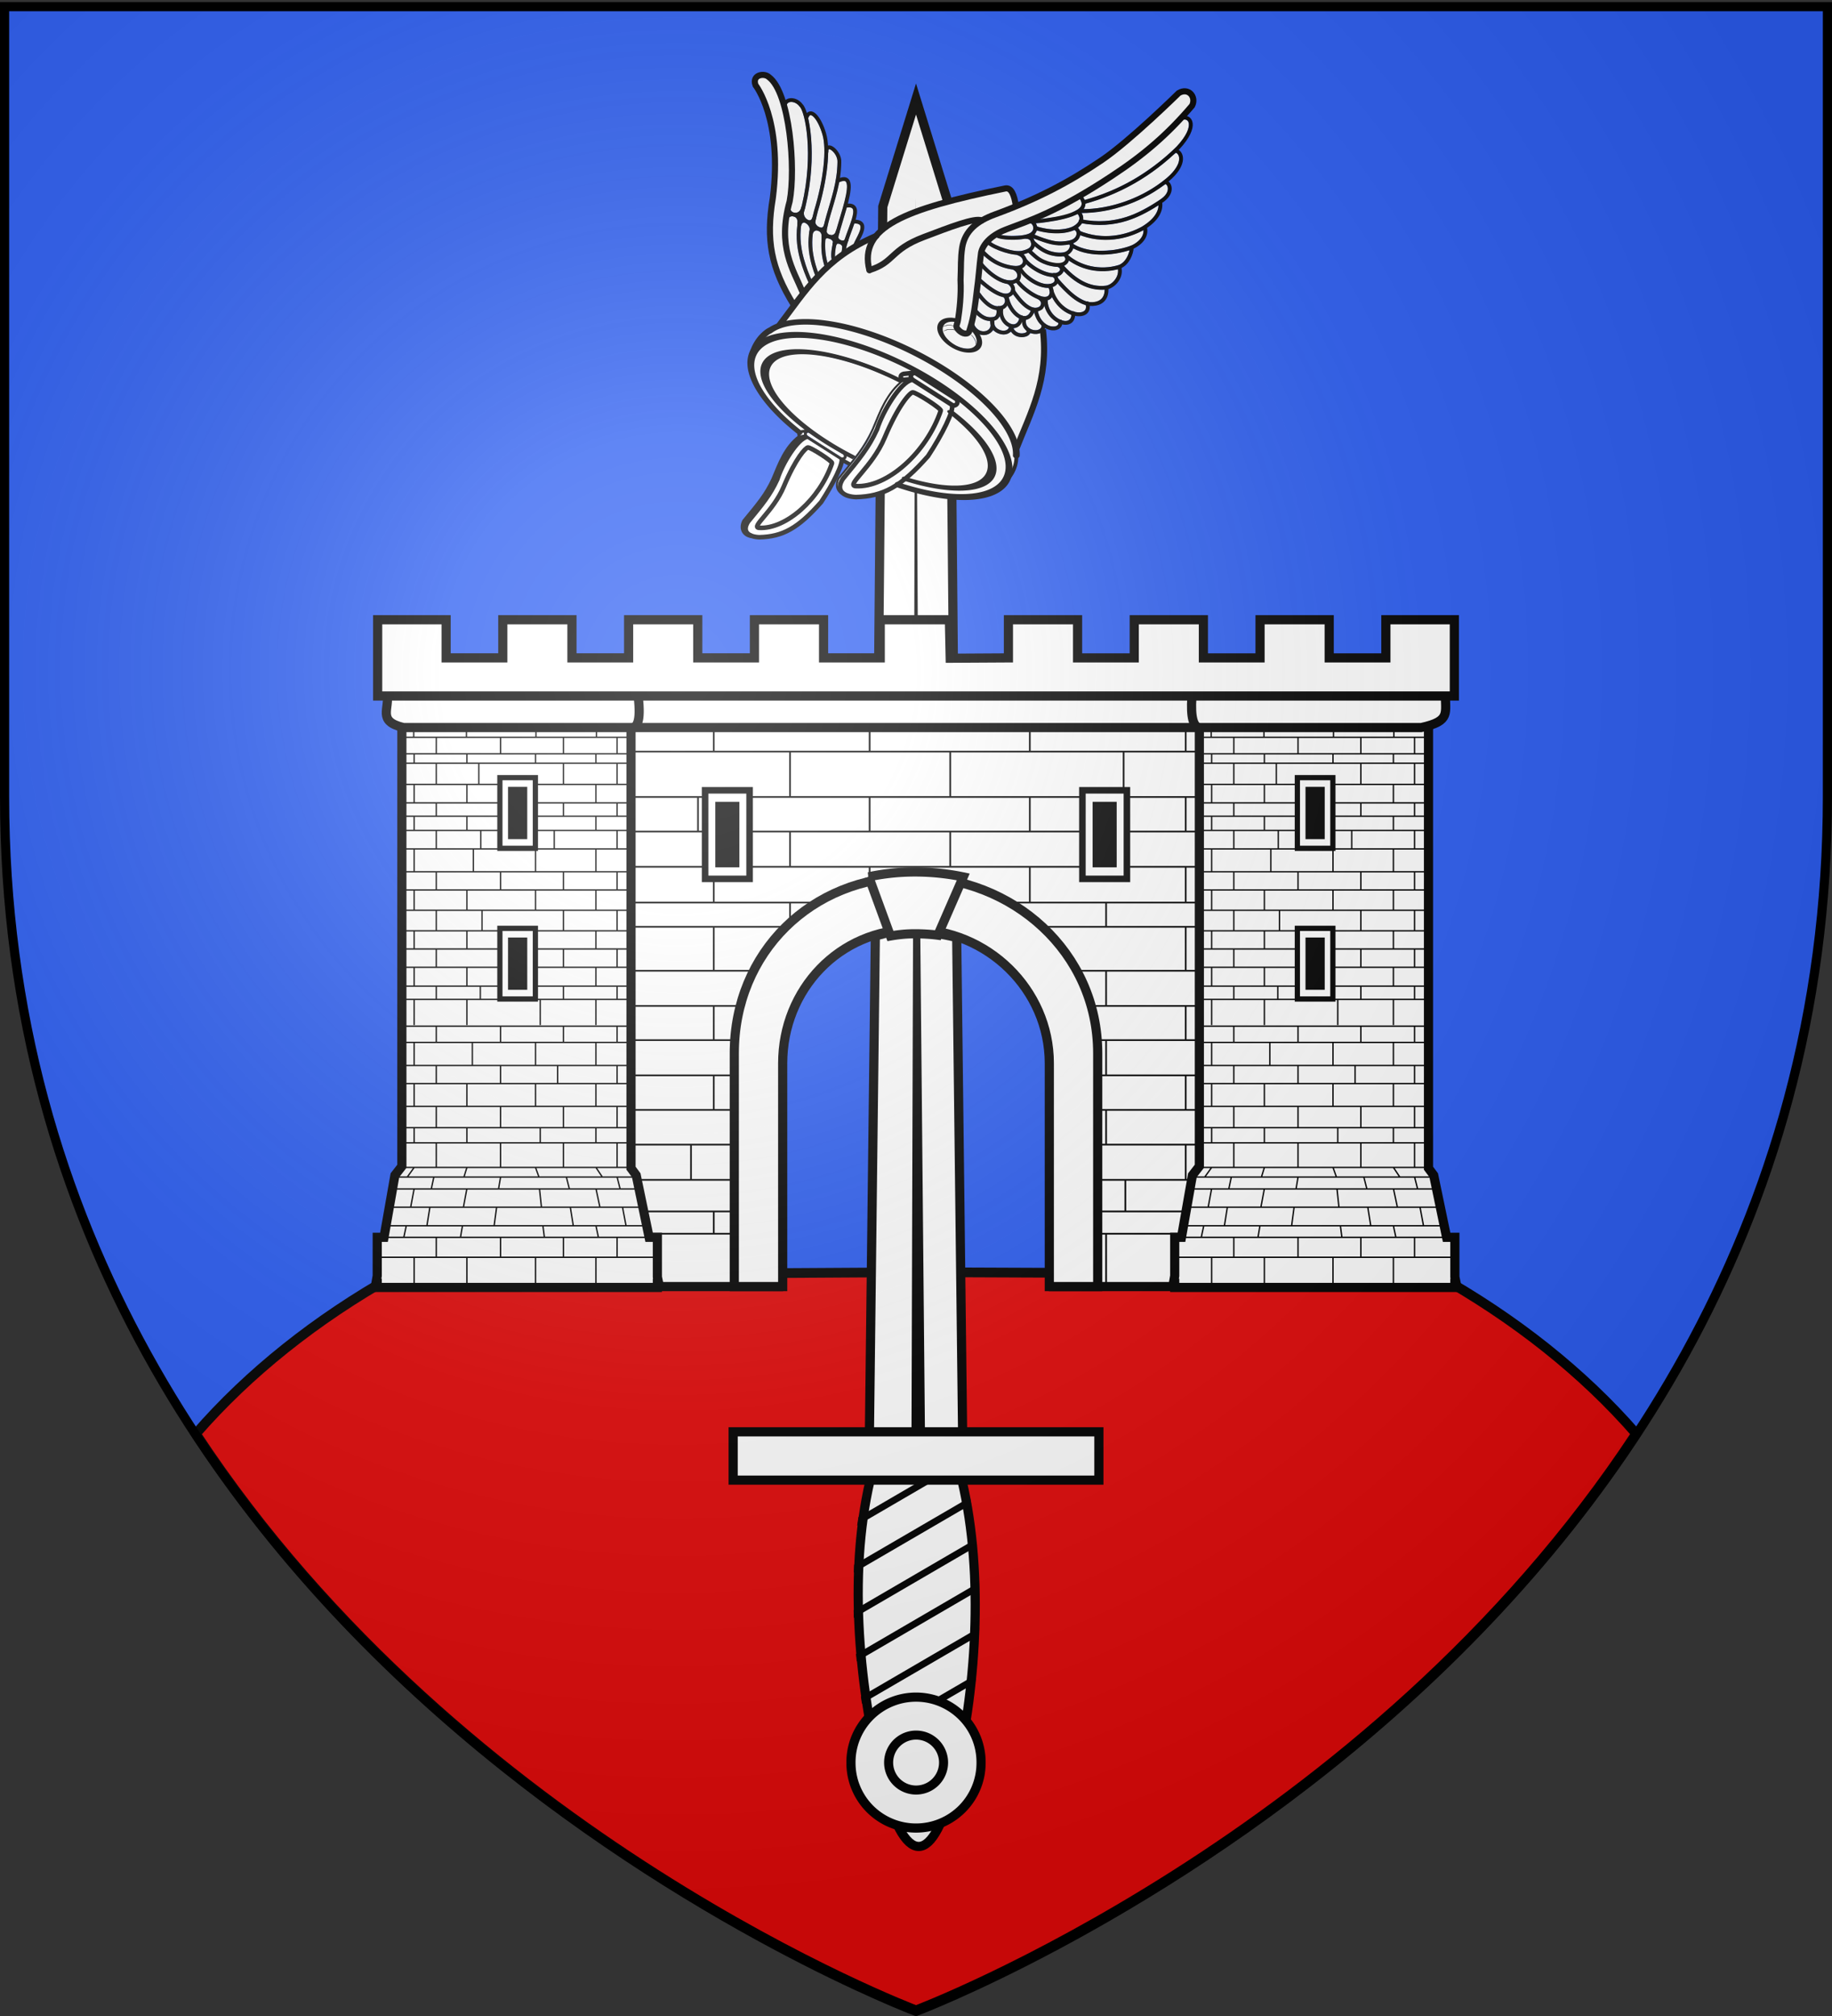 <svg xmlns="http://www.w3.org/2000/svg" xmlns:xlink="http://www.w3.org/1999/xlink" width="600" height="660" version="1.0"><rect width="100%" height="100%" fill="#333333" stroke="none"/><desc>Flag of Canton of Valais (Wallis)</desc><defs><g id="c"><path id="b" d="M0 0v1h.5z" transform="rotate(18 3.157 -.5)"/><use xlink:href="#b" width="810" height="540" transform="scale(-1 1)"/></g><g id="d"><use xlink:href="#c" width="810" height="540" transform="rotate(72)"/><use xlink:href="#c" width="810" height="540" transform="rotate(144)"/></g><radialGradient xlink:href="#a" id="f" cx="221.445" cy="226.331" r="300" fx="221.445" fy="226.331" gradientTransform="matrix(1.353 0 0 1.349 -77.63 -85.747)" gradientUnits="userSpaceOnUse"/><linearGradient id="a"><stop offset="0" style="stop-color:white;stop-opacity:.314"/><stop offset=".19" style="stop-color:white;stop-opacity:.251"/><stop offset=".6" style="stop-color:#6b6b6b;stop-opacity:.125"/><stop offset="1" style="stop-color:black;stop-opacity:.125"/></linearGradient></defs><g style="display:inline"><path d="M300 658.5s298.5-112.32 298.5-397.772V2.176H1.5v258.552C1.5 546.18 300 658.5 300 658.5" style="fill:#2b5df2;fill-opacity:1;fill-rule:evenodd;stroke:none"/></g><path d="m300.875 416.5-171.781 1.031c-25.636 14.394-47.656 31.97-64.969 51.875C151.661 602.346 300 658.156 300 658.156s148.34-55.825 235.875-188.781c-17.46-20.067-39.717-37.73-65.625-52.187z" style="color:#000;fill:#e20909;fill-opacity:1;fill-rule:nonzero;stroke:#000;stroke-width:3.192;stroke-linecap:square;stroke-linejoin:miter;stroke-miterlimit:4;stroke-opacity:1;stroke-dashoffset:0;marker:none;visibility:visible;display:inline;overflow:visible"/><path d="M196.8 229.642V421.2h58.197v-74.55c0-24.952 19.111-45.198 44.062-45.198s45.912 20.246 45.912 45.197v74.551H403.2v-191.56z" style="fill:#fff;fill-opacity:1;stroke:#000;stroke-width:3;stroke-miterlimit:4;stroke-opacity:1;stroke-dasharray:none;display:inline"/><path d="M351.192 386.263h49.565m-49.565-11.537h49.565m-49.565 29.178h49.565m-49.565-7.301h49.565m-49.565 23.855h49.565m-49.565-57.097h49.565m-49.565-11.305h49.565m-49.565-11.537h49.565m-205.6-102.324h205.6m-205.6 7.865h205.6m-205.6 14.864h205.6m-205.6 11.306h205.6m-205.6 11.545h205.6m-205.6 11.703h205.6m-205.6 7.946h205.6m-205.6 14.386h61.264m88.159 0h56.177m-205.6 11.516h55.84m95.907 0h53.853m-205.6 11.193h53.545m-53.546 11.537h53.546m-53.546 11.305h53.546m-53.546 11.365h53.546m-53.546 11.537h53.546m-53.546 10.34h53.546m-53.546 7.3h53.546m-53.546 16.555h53.546M207.695 272.23v11.545m0 11.446v8.109m0 14.48v11.516m0 11.193v11.537m0 11.305v11.365m0 11.537v10.34m0 7.3v16.555m0-174.398v14.864m51.05 11.306v11.545m0 11.446v8.109m0-57.27v14.864m-30.142 0v11.306m5.16 11.545v11.55m0 8.105v14.38m0 11.516v11.193m0 11.537v11.305m-7.453 11.365v11.537m7.453 10.34v7.3m0-165.708v7.865m51.051 14.864v11.306m0 11.545v11.55m0-57.13v7.865m77.448 26.17v11.545m0 11.446v8.109m0 14.48v11.516m0 11.193v11.537m0 11.305v11.365m6.307 11.537v10.34m-6.307 7.3v16.555m5.733-174.398v14.864m-56.784 11.306v11.545m0 11.446v8.109m0-57.27v14.864m77.12 0v11.306m0 11.545v11.55m0 8.105v14.38m0 11.516v11.193m0 11.537v11.305m0 11.365v11.537m0 10.34v7.3m0-165.708v7.865m-51.051 14.864v11.306m0 11.545v11.55m0-57.13v7.865" style="fill:none;stroke:#000;stroke-width:.565;stroke-linecap:butt;stroke-linejoin:miter;stroke-miterlimit:4;stroke-opacity:1;stroke-dasharray:none;display:inline"/><g id="e" style="display:inline"><path d="M21.853 177.013v194.666l-2.844 3.666-4.488 25.474h-2.777v15.794l-.544 3.096h.544v1.679H126.72v-1.68h.545l-.545-2.612V400.82h-3.388l-5.299-25.474-2.133-2.876V177.013z" style="fill:#fff;fill-opacity:1;stroke:#000;stroke-width:3.761;stroke-miterlimit:4;stroke-opacity:1;stroke-dasharray:none" transform="matrix(.798 0 0 .798 114.177 85.219)"/><path d="M22.19 314.191h93.17m-93.564 6.673h93.957m-93.957 9.458h93.76m-93.76 7.445h93.76m-93.76 9.334h93.563m-93.563 8.746h94.154m-93.76 6.221h93.563m-93.563 10.08h93.563m-96.8 3.954h99.03M17.94 380.971h101.26m-102.668 7.498h104.087M15.31 396.082h107.134m-110.968 4.746h115.23m-114.442 8.181h114.639M12.46 420.863h114.245m-99.8-48.715-2.839 3.954m2.838 4.7-1.419 7.605m-1.824 7.675-1.014 4.746m4.257 8.181v11.854m0-65.016v6.221m0-24.3v9.333m0-26.237v9.458m21.645 41.826-1.216 3.954m1.216 4.7-1.419 7.605m-.405 7.675-.811 4.746m2.635 8.181v11.854m0-65.016v6.221m0-24.3v9.333m2.229-26.237v9.458m-14.79 31.746v10.08m-1.014 3.954-1.014 4.768m-.608 7.603-1.216 7.61m3.851 4.745v8.181m0-61.908v8.746m0-25.525v7.445m0-23.576v6.673m26.372 41.204v10.08m0 3.954-.81 4.768m-.811 7.603-1.014 7.61m2.635 4.745v8.181m0-61.908v8.746m0-25.525v7.445m0-23.576v6.673m39.14 51.284 2.636 3.954m-2.635 4.7 1.621 7.605m-1.621 7.675 1.013 4.746m-1.013 8.181v11.854m0-65.016v6.221m0-24.3v9.333m0-26.237v9.458m-24.797 41.826 1.419 3.954m.203 4.7.81 7.605m.609 7.675.608 4.746m-3.649 8.181v11.854m1.95-65.016v6.221m-1.95-24.3v9.333m0-26.237v9.458m33.486 31.746v10.08m0 3.954 1.216 4.768m1.013 7.603 1.436 7.61m-3.665 4.745v8.181m0-61.908v8.746m0-25.525v7.445m0-23.576v6.673m-22.04 41.204v10.08m1.217 3.954 1.216 4.768m.406 7.603 1.216 7.61m-4.054 4.745v8.181m0-61.908v8.746m-2.368-25.525v7.445m2.368-23.576v6.673M21.796 297.78h93.76M21.282 190.43h95.068m-95.068 5.25h94.662m-94.236 6.788h93.922m-93.834 3.865h93.563m-93.563 8.672h93.76m-93.76 7.597h93.563m-93.563 5.47h93.76m-93.76 5.81h93.957m-93.76 7.597h93.957m-94.154 9.388h94.154m-94.548 7.451h94.548m-94.154 8.332h93.76M21.6 275.063h94.351m-94.351 7.47h94.351M21.6 290.036h94.154m-89.046-99.775v5.357m.197 6.85v3.865m0 8.672v7.597m0 5.47v5.81m0 7.597v9.388m0 7.451v8.332m0 8.413v7.47m0 7.503v7.744m0 5.254v10.696m21.448-123.47v5.358m.197 6.85v3.865m0 8.672v7.597m0 5.47v5.81m2.646 7.597v9.388m-2.646 7.451v8.332m0 8.413v7.47m0 7.503v7.744m0 5.254v10.696M35.998 195.684l-.01 6.784m0 3.865v8.672m0 7.597v5.47m0 5.81v7.597m0 9.388v7.451m0 8.332v8.413m0 7.47v7.503m0 7.744v5.254m26.372-107.35v6.784m-8.92 3.865v8.672m8.92 7.597v5.47m-8.108 5.81v7.597m8.108 9.388v7.451m-7.612 8.332v8.413m7.612 7.47v7.503m-8.311 7.744v5.254m47.648-112.773v5.357m-.197 6.85v3.865m0 8.672v7.597m0 5.47v5.81m0 7.597v9.388m0 7.451v8.332m0 8.413v7.47m0 7.503v7.744m0 5.254v10.696M76.9 190.26v5.358m-.197 6.85v3.865m0 8.672v7.597m0 5.47v5.81m0 7.597v9.388m0 7.451v8.332m0 8.413v7.47m0 7.503v7.744m1.95 5.254v10.696m31.536-118.046v6.784m0 3.865v8.672m0 7.597v5.47m0 5.81v7.597m0 9.388v7.451m0 8.332v8.413m0 7.47v7.503m0 7.744v5.254M88.15 195.684v6.784m0 3.865v8.672m0 7.597v5.47m-3.76 5.81v7.597m3.76 9.388v7.451m0 8.332v8.413m0 7.47v7.503m0 7.744v5.254m-66.157.173h93.564" style="fill:#fcef3c;fill-opacity:1;fill-rule:evenodd;stroke:#000;stroke-width:.565;stroke-linecap:butt;stroke-linejoin:miter;stroke-miterlimit:4;stroke-opacity:1;stroke-dasharray:none" transform="matrix(.798 0 0 .798 114.177 85.219)"/><path d="M62.587 212.754v27.974h13.557v-27.974z" style="fill:#000;fill-opacity:1;stroke:#000;stroke-width:3.165;stroke-miterlimit:4;stroke-opacity:1;stroke-dasharray:none" transform="matrix(.798 0 0 .798 114.177 85.219)"/><path d="M62.587 212.754v27.974h13.557v-27.974zm3.4 3.824h6.756v20.327h-6.755z" style="fill:#fff;fill-opacity:1;stroke:#000;stroke-width:1.13;stroke-miterlimit:4;stroke-opacity:1;stroke-dasharray:none" transform="matrix(.798 0 0 .798 114.177 85.219)"/><path d="M62.587 274.57v27.975h13.557V274.57z" style="fill:#000;fill-opacity:1;stroke:#000;stroke-width:3.165;stroke-miterlimit:4;stroke-opacity:1;stroke-dasharray:none" transform="matrix(.798 0 0 .798 114.177 85.219)"/><path d="M62.587 274.57v27.975h13.557V274.57zm3.4 3.824h6.756v20.327h-6.755z" style="fill:#fff;fill-opacity:1;stroke:#000;stroke-width:1.13;stroke-miterlimit:4;stroke-opacity:1;stroke-dasharray:none" transform="matrix(.798 0 0 .798 114.177 85.219)"/></g><path d="M231.435 259.24v27.975h13.557V259.24z" style="fill:#000;fill-opacity:1;stroke:#000;stroke-width:3.165;stroke-miterlimit:4;stroke-opacity:1;stroke-dasharray:none;display:inline"/><path d="M231.435 259.24v27.975h13.557V259.24zm3.4 3.824h6.756v20.327h-6.755z" style="fill:#fff;fill-opacity:1;stroke:#000;stroke-width:1.13;stroke-miterlimit:4;stroke-opacity:1;stroke-dasharray:none;display:inline"/><path d="M355.008 259.24v27.975h13.557V259.24z" style="fill:#000;fill-opacity:1;stroke:#000;stroke-width:3.165;stroke-miterlimit:4;stroke-opacity:1;stroke-dasharray:none;display:inline"/><path d="M355.008 259.24v27.975h13.557V259.24zm3.4 3.825h6.756v20.326h-6.755z" style="fill:#fff;fill-opacity:1;stroke:#000;stroke-width:1.13;stroke-miterlimit:4;stroke-opacity:1;stroke-dasharray:none;display:inline"/><path d="M359.513 421.201h-15.85v-73.087c0-24.211-20.332-43.856-44.543-43.856-24.212 0-42.783 19.645-42.783 43.856v73.087h-15.85v-76.394c0-33.003 25.287-57.793 58.289-57.793s60.737 24.79 60.737 57.793z" style="fill:#fff;fill-opacity:1;stroke:#000;stroke-width:3;stroke-miterlimit:4;stroke-opacity:1;stroke-dasharray:none;display:inline"/><use xlink:href="#e" width="600" height="660" style="display:inline" transform="translate(261.184)"/><path d="M126.688 226.825h346.747c-.281 6.513 2.024 9.175-7.988 11.37H132.18c-8.93-2.118-4.303-6.186-5.491-11.37z" style="fill:#fff;fill-opacity:1;stroke:#000;stroke-width:3;stroke-miterlimit:4;stroke-opacity:1;stroke-dasharray:none;display:inline"/><path d="M206.686 238.417c1.836-.327 3.34-1.655 2.324-10.536M392.765 238.262c-1.868-.43-2.875-3.225-2.41-10.071" style="fill:none;stroke:#000;stroke-width:3;stroke-linecap:butt;stroke-linejoin:miter;stroke-opacity:1;display:inline"/><g style="display:inline"><path d="M254.813 227.22c10.214-41.608 23.143-41.608 32.857 0 9.714 41.606 12.714 92.82 2 134.428-10.714 41.607-28.143 41.607-38.857 0s-6.214-92.822 4-134.429z" style="fill:#fff;fill-opacity:1;fill-rule:nonzero;stroke:#000;stroke-width:4.054;stroke-miterlimit:4;stroke-opacity:1;stroke-dasharray:none" transform="matrix(.74 0 0 -.74 100.027 749.544)"/><path d="m247.166 598.805-2.71-227.225h41.417l-2.702 226.598c-25.08 5.44-25.826 3.116-36.005.627zM281.68 721.93l-1.807 199.567-14.708 47.594-14.708-47.594-1.802-199.162" style="fill:#fff;fill-opacity:1;fill-rule:nonzero;stroke:#000;stroke-width:4.054;stroke-miterlimit:4;stroke-opacity:1" transform="matrix(.74 0 0 -.74 103.783 749.544)"/><path d="m264.402 739.305.506 186.11 1.032-186.106m1.123-140.062 2.093-224.184h-6l.695 224.168" style="fill:#000;fill-opacity:1;fill-rule:evenodd;stroke:none" transform="matrix(.74 0 0 -.74 103.783 749.544)"/><path d="M259.285 206.733c-.39.943-.77 1.874-1.125 2.812l31.343 18.25c-.312-1.337-.64-2.667-.968-4zm-5.5 16.812q-.398 1.499-.782 3l41 23.907a339 339 0 0 0-.656-3.875zm-4.157 17.563c-.217 1.03-.448 2.06-.656 3.094l47.875 27.875c-.12-1.232-.241-2.458-.375-3.688zm-3.312 18.094a332 332 0 0 0-.469 3.156l52.344 30.5a308 308 0 0 0-.125-3.531zm-2.313 18.656c-.104 1.085-.22 2.164-.312 3.25l54.437 31.719c.043-1.138.065-2.269.094-3.407zm-1.28 19.25a305 305 0 0 0-.095 3.406l54.125 31.531c.116-1.09.21-2.19.313-3.281zm0 20c.04 1.177.07 2.354.124 3.531l51.25 29.844c.08-.362.17-.734.25-1.094.118-.68.232-1.35.344-2.031zm1.468 20.844c.187 1.253.37 2.517.562 3.78l45.188 26.344c.283-.997.552-1.994.812-3z" style="fill:#000;fill-opacity:1;fill-rule:nonzero;stroke:none" transform="matrix(.74 0 0 -.74 100.027 749.544)"/><path d="M189.307 358.073h161.869v21.378H189.307z" style="fill:#fff;fill-opacity:1;fill-rule:nonzero;stroke:#000;stroke-width:4.054;stroke-miterlimit:4;stroke-opacity:1;stroke-dasharray:none" transform="matrix(.74 0 0 -.74 100.027 749.544)"/><path d="M317.693 37.924a28.79 28.79 0 1 1-57.579 0 28.79 28.79 0 1 1 57.579 0z" style="fill:#fff;fill-opacity:1;fill-rule:nonzero;stroke:#000;stroke-width:4.054;stroke-miterlimit:4;stroke-opacity:1;stroke-dasharray:none" transform="matrix(.74 0 0 -.74 86.217 605.1)"/><path d="M161.624 35.904a14.142 14.142 0 1 1-28.284 0 14.142 14.142 0 1 1 28.284 0z" style="fill:#fff;fill-opacity:1;fill-rule:nonzero;stroke:#000;stroke-width:4.656;stroke-miterlimit:4;stroke-opacity:1;stroke-dasharray:none" transform="matrix(.636 0 0 -.636 206.232 599.865)"/></g><path d="M307.153 306.162c-2.273-.304-5.113-.462-7.46-.462-2.942 0-5.29.248-8.073.723l-7.096-19.384a72.8 72.8 0 0 1 15.17-1.574 77.2 77.2 0 0 1 15.782 1.621zM311.2 215.49l19.069-.11v-12.482h22.648v12.482h18.557v-12.482h22.648v12.482h18.558v-12.482h22.648v12.482h18.558v-12.482h22.427v24.959H123.691v-24.959h22.423v12.482h18.558v-12.482h22.648v12.482h18.558v-12.482h22.648v12.482h18.557v-12.482h22.648v12.482h18.558v-12.482h22.648z" style="fill:#fff;fill-opacity:1;stroke:#000;stroke-width:3;stroke-miterlimit:4;stroke-opacity:1;stroke-dasharray:none;display:inline"/><g style="display:inline" transform="matrix(.626 0 0 .626 532.944 -331.657)"><path d="M-453.187 570.063c-1.253.145-2.36 1.208-2.25 2.53.07 1.581 1.36 2.69 1.968 4.063 1.116 1.97 2.035 4.069 2.938 6.125.507.01 1.023.017 1.531.031-.49-.004-.98.004-1.469 0l-.062.063c4.875 12.425 6.073 26.003 5.469 39.25-.212 5.328-.856 10.607-1.657 15.875-.488 3.697-.864 7.421-.781 11.156-.04 3.816.026 7.647.75 11.406 1.633 9.668 5.76 18.768 10.938 27.032.344-.029.503-.623.78-.844.902-1.225 1.888-2.39 2.75-3.625-2.906-6.749-6.373-13.325-8.03-20.531-2.1-8.723-1.436-17.944.843-26.563 1.2-5.066 1.343-10.315 1.438-15.5.07-10.404-.787-20.858-3-31.031-.516-2.227-1.051-4.515-1.813-6.656h-.031c-.143-.862-.594-1.737-.875-2.594-1.35-3.45-2.98-7.041-5.969-9.375-.703-.634-1.65-.91-2.593-.813h-.313a2.7 2.7 0 0 0-.562 0m15.718 13.03c-.94.009-1.956.48-2.25 1.438-.401 1.175.096 2.385.344 3.532 1.466 6.262 2.314 12.656 2.844 19.062.192 2.37.316 4.75.406 7.125.11 1.822.049 3.67.063 5.5.002 2.482-.06 4.962-.25 7.438-.233 3.359-.557 6.741-1.438 10-.249.914-.319 1.97.25 2.78.794 1.227 2.615 1.507 3.813.72.846-.523 1.343-1.455 1.562-2.407.973-3.498 1.615-7.105 2.188-10.687.676-4.408 1.067-8.827 1.25-13.282-.018-.012-.043-.022-.063-.03.126-.22.047-.581.094-.844.15-5.48-.092-10.975-.844-16.407-.48-3.143-1.07-6.295-2.188-9.28-.328-.887-.787-1.714-1.437-2.407-1.03-1.295-2.648-2.27-4.344-2.25M-427.28 590c-.626.08-.897.745-1.125 1.25-.264.354-.015.773.031 1.156 1.46 7.027 1.795 14.244 1.625 21.407-.035.167-.028.307.031.406l-.031.03c-.17 3.19-.364 6.39-.75 9.563-.562 4.673-1.33 9.337-2.469 13.907-.254 1.124-.702 2.196-.844 3.343-.104 1.57.833 3.19 2.282 3.813.604.319 1.435.15 1.812-.438.487-.73.597-1.64.844-2.468.794-3.2 1.805-6.321 2.562-9.532 1.437-5.871 2.517-11.848 3.032-17.875.067-.151.029-.202-.031-.25.153-.215.067-.602.125-.875.226-3.654.282-7.346-.313-10.968-.481-2.653-1.41-5.195-2.562-7.625-.784-1.555-1.669-3.139-3-4.282-.345-.258-.767-.57-1.22-.562m195.469 2.344c-1.814.101-2.72 2.062-4 3.093-14.118 14.74-31.15 26.232-48.563 36.72-.97.404.146 1.453.406 2.03.588.537 1.54-.338 2.219-.343 9.652-2.953 18.927-7.083 27.406-12.563 7.331-4.752 14.345-10.135 20.219-16.625 2.223-2.798 4.59-5.95 4.75-9.656.085-1.436-.85-2.885-2.437-2.656m-185.844 15.468c-.332.062-.293.496-.344.75-.077.965-.161 1.938-.156 2.907-.015.928-.175 1.86-.125 2.781h-.031c-.211 1.765-.335 3.551-.594 5.313-.939 6.885-2.508 13.683-4.469 20.343-.512 1.94-1.047 3.884-1.469 5.844-.08.826.458 1.559 1 2.125.55.534 1.293.936 2.063 1 .675.028 1.226-.503 1.406-1.125.428-1.362.72-2.753 1.125-4.125 1.878-6.853 4.249-13.61 5.344-20.656.462-2.864.695-5.755.75-8.657-.018-.012-.043-.022-.063-.03.1-.158.023-.434.031-.626-.3-2.12-1.503-4.07-3.218-5.343-.37-.25-.783-.54-1.25-.5m181.625 2.032c-1.85.82-3.124 2.603-4.75 3.781-12.312 10.517-26.96 18.24-42.563 22.625-.5.676-.27 1.686-.781 2.406-.376.844 1.141.395 1.531.5 12.598-.582 24.91-4.822 35.469-11.625 4.734-3.255 9.799-6.795 12.219-12.187.622-1.736.85-4.25-.813-5.469a.6.6 0 0 0-.312-.031m-173.875 14.531c-.812.022-1.618.282-2.344.625-.242.306-.23.761-.344 1.125-1.506 7.575-4.249 14.822-5.969 22.344-.159.865-.413 1.738-.312 2.625.261 1.05 1.368 1.708 2.406 1.718.723.011 1.45-.272 1.875-.875.563-.672.712-1.572 1-2.375 1.495-5.095 3.13-10.156 4.406-15.312.542-2.348 1.054-4.734 1.032-7.156-.043-.85-.11-1.857-.781-2.469-.274-.242-.619-.257-.97-.25m168.344 1.75c-3.385 2.153-6.638 4.584-10.25 6.375-10.147 5.357-21.503 8.394-33 8.688-.877-.154-.5.61-.22 1.03.363.783.174 1.733.438 2.5 9.95 1.867 20.446.298 29.469-4.25 4.342-2.235 8.727-4.565 12.5-7.687 1.795-1.453 3.064-4.149 1.656-6.281-.14-.186-.337-.414-.594-.375m-83.188 3.219c-5.829.857-11.57 2.403-17.312 3.625-13.064 3.14-26.291 6.325-38.438 12.218-5.922 2.998-11.966 7.027-14.625 13.375-1.352 3.13-1.147 6.642-.937 9.97.053.544.153 1.622.937 1.062 3.6-1.372 6.893-3.403 9.656-6.094 3.975-3.732 8.414-6.986 13.469-9.094 8.668-3.516 17.431-6.846 26.406-9.5 2.497-.764 5.11-1.022 7.719-1.031 2.286-.609 4.307-1.944 6.563-2.687 3.413-1.436 6.981-2.582 10.343-4.125-.336-2.448-.873-5.214-2.531-7.188-.33-.326-.768-.598-1.25-.531m38.594 3.718c-3.163 1.26-6.72 3.923-9.813 5.375-3.553 1.88-12.138 4.514-15.719 6.313-.601.446 5.218-.256 5.594-.469 15.405-2.034 12.214-1.654 17.688-4.406 1.631-.82 3.681-2.552 2.75-4.562-.294-.507.24-2.28-.5-2.25m40.687 4.25c-6.58 3.993-13.55 7.704-21.187 9.157-6.102 1.25-12.453 1.06-18.563.125-.492.92-2.345 1.658-1.906 2.718.83 2.014 3.321 2.08 5.094 2.75 9.323 2.526 19.513.975 27.937-3.625 3.881-2.307 7.884-5.596 8.781-10.25-.009-.231.256-.85-.156-.875m-162 .844c-.311.026-.65.003-.937.125-1.363 4.905-2.928 9.767-4.25 14.688-.187.582-.261 1.3.187 1.781.637.705 1.692 1.154 2.625.813.47-.123.51-.694.688-1.063 1.251-3.768 2.823-7.45 3.875-11.281.268-1.145.552-2.322.344-3.5-.087-.563-.396-1.135-.97-1.313-.491-.194-1.036-.256-1.562-.25m119.813 3.563c-5.444 2.57-11.498 3.457-17.406 4.375-1.398.291-3.024.151-4.282.625.121 1.094.946 1.88 2.031 2 5.463 1.33 11.43 1.76 16.782-.25 1.874-.875 4.037-2.48 3.937-4.75-.242-.59-.372-1.794-1.062-2m-149.375 1.187c-1.605.059-2.311 1.753-2.313 3.157-1.048 8.53.516 17.237 3.906 25.093 1.421 3.298 2.788 6.645 4.407 9.844.574.372.948-.78 1.375-1 .57-.921 2.182-1.726 1.187-2.906-3.547-8.185-6.509-16.976-5.906-26.032-.137-2.218.665-4.533-.031-6.687-.45-.976-1.574-1.538-2.625-1.469m95.5 3.032c-6.66 1.328-13.022 3.885-19.406 6.156-6.918 2.677-14.173 5.01-19.907 9.906-3.845 3.199-7.352 6.969-12.125 8.75-1.307.385-2.639 1.375-4.031 1.094-.961-1.129-.783-2.844-1.062-4.25-.344-3.88 1.249-8.454 2.937-11.969-.097-.656-2.137.788-2.469.813-8.706 4.218-16.668 9.894-23.406 16.843-7.32 7.272-13.307 15.735-19.437 24-.418.28-2.912 2.79-2.25 2.625 5.25-1.201 13.097-2.596 18.437-2.5 11.05.966 21.833 3.782 32.25 7.532 14.646 5.428 28.702 12.604 41.5 21.53 9.435 6.734 18.257 14.463 25.188 23.782 1.357 1.823 2.371 4.255 3.28 6.688-3.352-5.752-8.692-10.76-13.187-15.313-12.03-11.787-25.548-21.4-40.656-28.719-13.182-8.289-30.404-11.044-44.031-13.875-3.418-.338-8.476-.515-11.906-.5-6.932-.262-14.184 2.567-19.375 7.25-.54.67-3.862 3.275-3.813 4.188 1.101-.092 4.256-2.986 5.344-3.25 7.569-2.996 15.923-1.964 23.906-1.188 17.465 2.15 34.231 7.331 49.875 15.219 15.91 8.2 31.064 18.478 42.906 32 5.33 6.17 8.975 15.155 9.438 23.531.262.726 1.763.72 1.812.375 1.286-3.605 2.85-10.2 2.219-13.906q-.074-.266-.156-.531c.354-.121.737-.646.812-.907 4.43-10.679 9.125-22.806 11.344-34.218 1.479-7.044 1.445-14.281 1.156-21.438-.086-.594.054-2.138-1-1.625-1.568.565-3.297.273-4.875.063-.747.64-1.359 1.504-2.437 1.656-2.367.585-5.07.309-6.844-1.5-.597-1.09-1.409-.877-2.219-.187-2.646 1.457-5.785.21-7.969-1.532-1.242 1.085-2.626 2.41-4.437 2.407-.922.089-1.91-.113-2.781-.188-.21.69.481 1.602.531 2.375.967 3.142-1.845 6.33-4.969 6.406-5.673.536-11.307-2.527-14.719-6.875-1.603-2.12-2.93-5.305-1.375-7.781 1.466-2.249 4.293-2.955 6.844-2.625 1.542.582 1.88-.572 1.875-1.875 1.274-9.22.79-18.539 1.25-27.812.163-5.276.555-10.871 3.719-15.313 1.222-1.934 2.916-3.458 4.563-5 .112-.229-.161-.357-.344-.312m-89.25.25c-1.789.492-1.495 2.753-1.656 4.187-.327 5.162.318 10.366 1.812 15.313 1.074 3.538 2.105 7.17 3.906 10.406.667.186 1.096-.983 1.594-1.313.97-.83-.366-2.11-.437-3.125-2.535-6.846-3.259-14.309-2.188-21.531.254-1.73-1.266-3.342-2.75-3.937-.099-.026-.181-.013-.281 0m117.656.156c-4.794 1.767-9.625 3.534-14.312 5.562-.371.079-.858.636-.25.75 3.331.722 6.8.468 10.187.344 2.325-.303 5.323-.623 6.531-2.906.64-1.609-.268-3.75-2.156-3.75m-90.875.218a1.2 1.2 0 0 0-.437.063c-.993 2.862-2.094 5.677-3.032 8.563-.175.646-.464 1.25-.625 1.906-.309 1.127-.684 2.253-.875 3.406.031.282.349.111.469 0 1.145-.755 2.317-1.473 3.469-2.219.293-.194.238-.568.406-.843 1.001-2.372 2.392-4.597 3.25-7.032.246-.862.536-1.828.125-2.687-.444-.807-1.45-.984-2.281-1.094-.147-.01-.317-.052-.469-.062m114.813 3.657c-2.436.581-4.828 1.428-7.375 1.437-4.129.275-8.229-.344-12.22-1.281-.547.565-.933 1.462-1.156 2.219 3.039 1.396 6.341 2.273 9.563 3.187 3.095.568 6.383.39 9.406-.468 1.528-.497 3.119-1.97 2.875-3.688-.162-.493-.438-1.415-1.094-1.406m-135 .093c-.815.047-1.553.633-1.844 1.375-.233 1.015-.292 2.085-.344 3.125-.042 2.288-.07 4.576.281 6.844.525 3.658 1.49 7.26 2.781 10.719.025.14.173.301.282.125 1.07-1.026 2.097-2.054 3.156-3.094-.095-.599-.33-1.213-.469-1.812-1.155-4.167-1.449-8.541-1.094-12.844.016-1.133.135-2.386-.593-3.344-.502-.65-1.313-1.144-2.156-1.094m170.78 0c-5.882 2.89-12.316 4.892-18.937 4.813-4.632.102-9.245-.713-13.594-2.219-.802.366-.748 1.596-1.406 2.156-.562 1.013-1.857 1.328-2.469 2.22 1.657 1.372 3.923 1.958 5.97 2.593 5.013 1.534 10.326 1.049 15.468.625 3.442-.611 6.981-1.318 10.125-2.875 2.576-1.507 5.225-3.974 5.125-7.188-.051-.121-.175-.146-.281-.125m-77.218 3.438c-.844.744-2.126 1.318-2.562 2.375 1.591 1.474 3.783 2.197 5.78 3.031 4.196 1.449 9 2.966 13.282 1 1.496-.488 2.663-2.017 2.156-3.625-.218-1.71-2.251-1.99-3.656-1.812-4.582.554-9.35.684-13.812-.594-.393-.1-.786-.38-1.188-.375m-88 .656c-.413-.029-.89.237-.906.688-.169 1.566-.1 3.146-.094 4.718.067 2.42.496 4.816 1.094 7.157.083.287.126.571.25.843.175.094.324-.19.469-.25.584-.517 1.193-1.018 1.718-1.593-.117-.625-.294-1.23-.312-1.875-.145-2.444.388-4.861.812-7.25a1.26 1.26 0 0 0-.25-1.125c-.66-.823-1.719-1.352-2.781-1.313m108.281.188c-.535.476.414 1.229.688 1.656 3.802 3.748 9.174 6.388 14.625 5.5 1.822-.138 3.885-1.968 3.312-3.906-.68-.541-1.692.217-2.5.062-3.358.209-6.756-.006-9.906-1.25-2.096-.62-4.157-1.39-6.219-2.062m-102.593 2.593c-.536-.023-.927.44-1 .938a28 28 0 0 0-.625 4.688c.013.579-.055 1.189.093 1.75.14.264.383-.064.531-.157.966-.745 1.977-1.44 2.938-2.187.243-.206-.022-.523.062-.782.098-.874.367-1.767.313-2.656-.248-.973-1.335-1.631-2.313-1.593m102.312.282c-.456.337.087 2.517-.437 2.875-1.066.895.916 1.583 1.406 2.312 3.77 3.395 9.335 6.73 14.406 5.657 1.069-.4 1.777-3.097.875-4.125-.66-.812-2.152-.072-3.156-.313-4.403-.166-8.474-2.191-11.906-4.812-.177-.097-.979-1.624-1.188-1.594m-24.031.062-.156.031a10.5 10.5 0 0 0-1.813 3.188c3.504 3.699 7.984 6.59 13.031 7.656 2.187.464 4.948 1.07 6.813-.531 1.377-1.453.157-3.752-1.5-4.344-1.83-.895-3.972-.696-5.875-1.375-3.724-.963-7.37-2.377-10.5-4.625m44.812 2.25a8.77 8.77 0 0 1-2.75 3.313c1.076 1.205 2.717 2.118 4.156 3 6.825 3.773 15.277 4.7 22.688 2.156 2.95-1.28 4.597-4.416 5.375-7.406-.843-.236-1.954.465-2.906.562-7.787 1.928-16.29 2.226-23.906-.562-.88-.309-1.74-.856-2.657-1.063M-313.53 662c-.234-.024-.49.044-.781.25-.42.186-1.809.256-1.22 1 .964 1.31 1.691 2.815 3.032 3.844 3.116 2.767 7.01 4.8 11.125 5.562 1.642.19 3.98-.057 4.625-1.843 0-1.435-1.908-1.514-2.969-1.625-4.469-.579-8.74-2.635-11.969-5.782-.64-.428-1.143-1.335-1.843-1.406m-23.5 1.406c-.572.676-.397 1.898-.531 2.782.15 1.784 2.005 2.802 3.062 4.062 2.788 2.655 6.031 5.105 9.844 5.969 1.803.223 4.375.361 5.375-1.5.644-1.922-.975-3.775-2.844-4.063-5.086-.844-9.922-3.121-13.781-6.562-.365-.234-.689-.61-1.125-.688m44.906 2.844c-.424.236-.282.94-.781 1.188-.416.798-2.533 1.311-1.125 2.156 4.649 4.808 10.47 9.284 17.406 9.687 2.632.244 5.536.041 7.469-1.968 1.814-1.669 3.017-4.115 2.812-6.625-1.405.009-2.956.64-4.469.625-4.37.364-8.832.254-13-1.22-2.875-.859-5.539-2.275-8.062-3.812-.079-.017-.17-.05-.25-.03m-22.5 1.406c-.024.044-.022.221.031.594-.555.698-2.91 1.541-3.406 2.313.786 1.5 3.834 2.466 5.062 3.625 3.166 2.444 7.081 4.803 11.25 4 1.287-.117 2.667-1.429 1.938-2.75-.992-1.293-2.935-.807-4.281-1.438-3.84-1.051-7.045-3.414-10.219-5.687-.062-.027-.261-.579-.344-.657-.012-.011-.023-.014-.031 0m-23.125 2.282c-.049-.002-.11.043-.156.093-.319 1.741-.477 3.56-.563 5.313 3.579 3.113 7.298 6.36 11.875 7.843 1.6.482 4.16-.008 4.25-2.03-.038-1.736-1.584-3.033-3.25-3.188-4.643-1.28-8.348-4.53-11.75-7.75-.113-.06-.26-.274-.406-.282m42.969 1.78c-.78.975-1.66 1.906-2.813 2.5-.993.415.236 1.37.5 1.876 3.82 4.478 8.105 8.99 13.688 11.187 3.168 1.172 7.613.685 9.281-2.625.449-1.024.85-2.291.688-3.343-5.914.267-11.79-1.72-16.407-5.407-1.78-1.203-3.206-2.825-4.844-4.187h-.062zm-23 .438c-.663.642-.257 2.276-.75 3.063-.828.858 1.128 2.084 1.687 2.718 3 3.036 6.585 5.75 10.719 6.97 1.373.304 3.526.274 3.844-1.47a4.65 4.65 0 0 0-.375-3.062c-5.25-.107-10.042-3.075-13.594-6.719.142-.684-1.232-1.548-1.531-1.5m19.531 5.157c-.663.696-3.328 1.11-3.875 1.906 1.067 5.67 6.947 11.864 12.563 13.562 1.934.452 4.685.872 6.03-1 .422-.793.808-2.479-.468-2.656-5.352-1.968-9.238-6.214-13.219-10.094-.312-.22-.603-1.757-1.031-1.718m-21.781.5c-.577.151-1.532.413-.906 1.156.686 1.299.393 2.914 1.5 4.031 2.272 2.9 4.628 6.047 8.125 7.5 1.544.535 4.118.306 4.53-1.594.369-1.692-1.361-2.588-2.624-3.187-3.902-1.784-7.093-4.65-10.031-7.719-.16-.132-.38-.225-.594-.187m-18.531.156c-.047-.006-.085-.003-.125.03-.405 1.262-.507 2.658-.657 3.97 2.272 3.071 4.774 6.477 8.531 7.75 1.847.528 4.647.276 5.157-1.97.258-1.165-.222-2.748-1.625-2.812-4.253-1.276-7.677-4.237-11.125-6.906a.6.6 0 0 0-.156-.062m17.187 5.875c-.044-.003-.084.02-.125.03-.62.582-1.511.862-2.094 1.438.995 3.986 3.287 8.287 7.406 9.688 1.757.624 3.554-.936 4.032-2.5-.966-.986-2.455-1.403-3.438-2.438-2.188-1.76-3.847-4.056-5.656-6.156-.037-.022-.08-.059-.125-.062m-18.25 1.5c-.446 1.973-.694 4.088-.906 6.093 2.087 2.166 4.648 4.712 7.937 4.22 1.143.077 2.362-.509 2.531-1.75.175-.924.424-2.282-.937-2.25-3.587-.938-5.93-3.886-8.5-6.313zm38.656.03c-.278.032-.508.47-.75.595-.381.66-1.702.445-1.531 1.406.292 4.836 3.984 9.326 8.781 10.25 1.66.286 3.316-.79 3.594-2.469.15-1.217-1.592-1.215-2.281-1.812-3.295-1.791-5.772-4.744-7.688-7.938-.042-.013-.085-.036-.125-.031m-4.156 2.532c-.695.911-1.41 4.06-2.562 4.406-1.285.258-.177 1.671-.032 2.47 1.133 2.636 3.385 5.209 6.344 5.687 1.315.09 3.12.293 3.719-1.22.329-.765-.98-1.045-1.406-1.437-2.802-1.7-4.574-4.59-5.782-7.562-.045-.052-.222-2.378-.281-2.344m-18.812.531c-.008-.002-.038.29-.094.657.01-.007.022-.025.031-.032.063-.452.068-.623.063-.625m-.094.657c-.821.577-3.523 1.326-3.938 2.218-.288 3.075 2.95 7.37 6.157 8 1.392.31 2.698-.487 3.28-1.75.473-.549.505-1.388-.28-1.656-2.386-1.338-3.768-3.798-5.344-5.937-.02-.007.064-.48.125-.875m13.625 3.343c-1.025 1.245-1.982 4.092-3.688 4.438-.92.412-.437 1.752-.312 2.5.981 2.922 5.466 4.303 7.656 1.937.834-.911-.135-1.863-.75-2.5-1.305-1.465-1.823-3.4-2.75-5.062-.041-.034-.11-1.34-.156-1.313m-30.781.094c-.648 1.441-.476 4.858-.813 6.406.951 2.261 3.06 4.584 5.75 4.094 1.94.006 3.4-1.91 3.125-3.781-.043-.666.208-1.737-.844-1.625-2.438-.323-4.601-1.618-6.406-3.219-.154-.091-.623-1.925-.812-1.875m12.843 2.813c-.308.039-.496.637-.75.78-.538.705-1.433 1.06-2.156 1.438-.098 1.947.771 3.96 2.688 4.688 1.234.566 2.88.716 4.093.031.442-.371 1.41-1.162.532-1.625-2.057-1.14-3.422-3.148-4.282-5.281-.05-.02-.08-.037-.125-.031m11.875 2.125c-1.201.663-2.32 3.63-3.812 3.78-.574.035-.977.609-.438 1 1.155 1.46 3.007 2.199 4.844 1.782.55-.106 1.933-.282 1.656-1.094-.999-1.097-1.958-2.307-2.25-3.78-.075-.095.111-1.71 0-1.688m-37.843.156c-1.697.039-3.692.895-4.282 2.594a.33.33 0 0 0 .219.28c-.053.008-.103.026-.156.032-.501 1.986.605 4.06 1.812 5.594 3.041 3.603 7.652 6.248 12.469 6.094 2.05-.015 4.548-1.14 4.625-3.47.003-2.454-1.414-4.776-3.187-6.374-.625-.085-.3.917-.688 1.219-1.04 2.195-4.154 1.782-5.75.468-1.34-.857-2.238-2.21-2.875-3.625-.039-.03-.084-.036-.125-.062.049.019.108.011.156.031.556-.525.48-1.596.657-2.344-.045-.759-1.264-.268-1.75-.437-.384.003-.742-.013-1.125 0m-.188 2.281c.307.014.605.044.906.094-.51-.029-1.024.015-1.468-.031-.88.063-1.766.275-2.625.437.269-.107.55-.237.718-.25a8.4 8.4 0 0 1 2.469-.25m.625 2.094c.522.015 1.601.08 1.813.469-1.64-.623-4.044-.286-5.282.437.815-.85 2.36-.795 3.469-.906m10.938 3.25c1.07 1.098 2.1 2.587 2.156 4.188-.225.674.056-.633-.188-.782-.438-1.24-1.079-2.438-1.969-3.406m-92.032.781c-6.418.132-13.38.996-18.5 5.219-3.617 2.91-4.685 7.949-3.719 12.344 1.74 7.984 6.999 14.633 12.407 20.531 3.654 3.776 7.488 8.36 11.719 11.469.735.305 4.268-.144 4.906-.594-.095-.94-3.86-1.952-4.438-2.625-6.704-5.499-13.144-11.707-17.281-19.437-1.873-3.424-2.787-7.599-1.75-11.407 1.509-4.302 5.746-6.792 10-7.75 7.467-1.577 15.226-.82 22.688.5 12.378 2.436 24.354 6.804 35.75 12.188.795.32 1.57.918 2.406 1.062.156-.53-.138-1.214.312-1.718 1.274-1.635 3.73-1.216 5.563-1.594.323.062 1.17-.198.562-.532-10.502-5.546-21.56-10.116-33-13.375-8.985-2.512-18.26-4.345-27.625-4.28m1.688 8.657c-4.372.076-8.95.58-12.781 2.843-1.272.81-2.422 1.897-3.188 3.219-.816 1.44-1.12 3.104-.969 4.75.174 3.35 1.738 6.448 3.469 9.25 4.018 6.189 9.443 11.365 15.125 16.031 8.509 6.909 17.87 12.684 27.656 17.594.47-.114.664-.74 1-1.062 3.402-4.582 6.306-9.512 8.5-14.782 2.864-6.745 5.616-13.737 10.406-19.375.969-1.164 2.143-2.191 3.094-3.375-.1-.407-.734-.409-1.031-.656-11.545-5.688-23.687-10.24-36.312-12.812-4.92-.974-9.943-1.663-14.97-1.625m60.031 10.875c-1.242.23-.985 2.106.094 2.437 6.811 4.4 13.607 8.85 20.531 13.063 1.096.445 2.214-1.431.969-2-6.949-4.59-13.939-9.139-21.063-13.438-.166-.05-.357-.098-.531-.062m-4.781 3.5c-1.112.306-2.09 1.124-2.951 1.837-5.384 3.764-7.67 9.607-10.062 15.14-2.575 5.72-4.362 11.753-7.862 16.991-4.003 6.035-8.834 11.545-13.344 17.219a7.76 7.76 0 0 0-.875 3.563c-.08.367.478.675.594.218.28-2.157 1.453-4.045 2.844-5.656 5.485-6.798 11.254-13.499 15.156-21.375 1.569-2.825 2.379-5.944 3.781-8.844 2.532-5.363 5.536-10.583 9.375-15.093 1.188-1.367 2.48-2.67 3.906-3.782.203-.331-.416-.205-.562-.218m3.937.093c-.254.09-.527.192-.781.281-3.46 1.604-5.813 4.587-8.077 7.534-3.837 5.312-6.714 11.527-8.986 17.654-3.787 8.942-10.063 16.455-16.125 23.937-1.529 1.894-3.33 3.977-3.03 6.594.377 2.25 2.934 3.091 4.874 3.594 8.09.714 16.467-1.166 23.25-5.688 6.328-4.169 11.773-9.596 16.594-15.406 4.01-5.696 7.359-11.863 10.281-18.187.963-2.311 2.72-5.31 2.813-7.844-5.392-3.821-11.725-6.666-17.281-10.281-1.184-.712-2.32-1.557-3.532-2.188m.313 5.219c2.464.535 4.594 2.132 6.781 3.344 2.88 1.892 5.92 3.642 8.281 6.156.592 1.043-.49 2.248-.687 3.281-5.366 13.34-14.626 25.408-27.125 32.719-5.426 3.06-11.693 5.429-18.031 4.656-1.418-.288-.85-2.177-.313-3.031 3.296-4.636 7.247-8.769 10.406-13.531 4.937-6.852 7.227-15.2 11.531-22.407 2.29-3.782 4.444-7.84 7.875-10.656.385-.266.806-.49 1.282-.531m0 1.344c-.912.313-1.471 1.207-2.156 1.843-2.67 3.058-4.712 6.606-6.657 10.157-2.424 4.414-4.337 9.086-6.437 13.656-2.728 5.635-6.475 10.661-10.5 15.437-1.493 1.899-3.176 3.688-4.438 5.75-.155.252-.44.76.063.782 2.994.165 6.017-.26 8.875-1.157 7.17-2.23 13.445-6.725 18.781-11.906 7.312-7.182 12.99-16.012 16.406-25.687-.547-.757-1.417-1.307-2.156-1.907-3.35-2.408-6.836-4.683-10.531-6.53-.406-.159-.809-.415-1.25-.438m24.406 3.968-.219.063c-.135 1.4-1.134 2.6-2.531 2.812-.655.558-.577 1.648-.687 2.407 7.052 5.852 14.076 12.089 18.656 20.125 2.326 4.108 3.752 9.4 1.437 13.812-2.628 4.533-8.174 6.218-13.125 6.719-6.084.6-12.195-.236-18.219-1.063-4.654-.757-9.216-2.168-13.78-3.28-.787.336-1.75.935-2.063 1.75 1.38.62 3.057.89 4.531 1.405 10.245 2.896 20.902 4.995 31.594 4.375 5.8-.485 12.077-1.754 16.281-6.062 3.57-3.587 3.603-9.272 2.094-13.813-2.946-8.827-9.382-15.931-16-22.25-2.532-2.467-5.249-4.738-7.969-7m-4.437 6.344c-2.645 6.303-5.654 13.453-9.22 19.281-2.713 4.603-6.629 8.36-10.437 12.063-.744.781-1.745 1.46-2.344 2.312 3.5 1.3 7.245 2.723 10.907 3.5 5.415 1.096 11.096 1.709 16.625 1.375 4.244-.08 8.933-.538 12.344-3.187 2.582-2.004 2.942-6.574 2.312-9.656-.86-4.216-2.473-8.081-5.062-11.438-3.852-4.73-8.632-9.458-13.375-13.281-.275-.139-1.421-1.033-1.75-.969m-77.22 9.938c-.123.004-.244.051-.406.125h-.062c-.478.09-1.401.176-1.25.875.053.416.462.678.844.468.414-.159 1.222-.009 1.187-.656.23-.514.058-.823-.312-.812m2.5.187c-.898-.02-.963 1.272-.156 1.531A379 379 0 0 0-412 768.375c.453 1.137 2.383 1.26 2.551.146-.28-1.273-2.344-1.89-3.238-2.646-5.09-2.947-9.964-6.27-14.907-9.438-.294-.14-.599-.309-.937-.28m-3.218 2.594c-.118.023-.257.074-.344.063-.999-.05-1.636.882-2.344 1.437-4.707 4.313-7.519 10.186-9.937 16-1.885 4.707-4.081 9.342-7.031 13.469-3.088 4.452-6.629 8.522-9.969 12.781-.741 1.018-.882 2.396-.812 3.625.052.417.603.29.53-.094.135-2.091 1.495-3.826 2.782-5.375 4.55-5.607 9.25-11.194 12.5-17.687.978-1.736 1.642-3.587 2.344-5.438 2.313-5.595 5.367-10.97 9.312-15.562.96-1.14 2.098-2.137 3.219-3.094-.036-.13-.132-.148-.25-.125m2.219.219c-.132.036-.246.145-.375.187-2.101 1.291-3.76 3.167-5.344 5.032-2.896 3.716-5.156 7.913-7.125 12.187-1.625 3.84-3.197 7.726-5.5 11.219-3.506 5.541-7.815 10.515-11.719 15.781-.87 1.318-1.514 3.246-.437 4.625 1.563 1.753 4.09 2.04 6.312 2.031 3.917-.012 7.865-.575 11.5-2.062 5.427-2.111 10.046-5.823 14.188-9.844 3.613-3.47 6.936-7.313 9.312-11.75 2.698-4.867 5.581-9.73 7.063-15.125.339-.886-.55-1.567-1.25-1.906-5.514-3.443-10.968-6.962-16.5-10.375a.23.23 0 0 0-.125 0m.812 4.343c1.695.234 3.17 1.261 4.656 2.063 2.648 1.624 5.298 3.285 7.657 5.313.362.371.833.794.937 1.28-3.71 10.82-10.597 20.535-19.719 27.407-4.817 3.597-10.473 6.523-16.562 6.969-1.16.023-2.42.223-3.5-.25-.619-.385-.606-1.195-.25-1.75.978-2.206 2.82-3.866 4.25-5.782 3.747-4.485 7.102-9.323 9.469-14.687 2.981-6.625 6.008-13.427 10.812-18.937.654-.65 1.29-1.462 2.25-1.625m0 1.188c-2.436 1.924-4.014 4.672-5.625 7.281-2.69 4.464-4.792 9.247-6.906 14-2.111 4.69-5.124 8.856-8.375 12.813-1.597 2.04-3.412 3.924-4.781 6.125-.27.484.456.492.75.468 5.915.103 11.52-2.45 16.312-5.718 7.726-5.39 13.894-12.912 18.063-21.344.896-1.956 1.89-3.926 2.469-6-.208-.636-.935-.94-1.407-1.375-3.003-2.197-6.132-4.278-9.469-5.937-.328-.114-.683-.331-1.03-.313m20.844 3.406c-.115.616-3.008 1.932-1.969 2.344.906.387 3.309 2.478 3.875.969.493-.43 1.455-1.723.719-1.938-.65-.333-1.93-1.306-2.625-1.375" style="color:#000;fill:#fff;fill-opacity:1;fill-rule:nonzero;stroke:none;stroke-width:1;marker:none;visibility:visible;display:inline;overflow:visible"/><path d="M-376.988 725.838c-.787.133-2.558.044-2.262 1.3.51 1.149 2.822.513 3.737.725.901.044.397-2.578-.168-2.15z" style="color:#000;fill:#fcef3c;fill-opacity:1;fill-rule:nonzero;stroke:none;stroke-width:1;marker:none;visibility:visible;display:inline;overflow:visible"/><path d="M-312.42 779.912z" style="fill:none;stroke:#000;stroke-width:1px;stroke-linecap:butt;stroke-linejoin:miter;stroke-opacity:1"/><path d="M-343.837 701.604c2.03-6.389 2.705-12.581 3.55-19.75.9-6.182 1.3-12.777 2.2-19.675 0 0 .751-7.68 13.15-12.4 11.312-4.342 26.52-8.979 55.15-27.9 17.22-11.287 29.65-22.141 42.125-36.825 2.304-4.555-1.84-9.624-7.025-6.575 0 0-25.533 25.136-40.3 35.1-17.26 11.646-33.679 20.26-55.675 28.325-9.641 3.493-15.871 8.687-17.275 17.325-.902 5.883-.537 9.77-.875 16.95.376 8.043-.49 15.5-1.323 20.886-.275 2.048-1.292 3.137-.547 4.283 1.29 1.983 3.899 3.645 5.698 2.62.847-.483.625-.914 1.147-2.364z" style="fill:#fff;fill-opacity:1;stroke:#000;stroke-width:3.197;stroke-linecap:butt;stroke-linejoin:miter;stroke-miterlimit:4;stroke-opacity:1;stroke-dasharray:none"/><path d="M-436.062 689.304c-11.997-19.45-14.606-34.035-10.95-55.975 5.19-40.98-9.05-58.95-9.05-58.95-2.012-5.479 4.528-6.596 7.025-4.225 10.862 8.043 14.059 47.816 10.825 64.925-6.565 23.79 1.777 35.508 6.875 47.75" style="fill:none;stroke:#000;stroke-width:3.197;stroke-linecap:butt;stroke-linejoin:miter;stroke-miterlimit:4;stroke-opacity:1;stroke-dasharray:none"/><path d="M-440.712 586.704c-1.13-5.505 5.472-5.961 8.5-1.75 3.089 2.834 7.74 25.529 1.375 52.375-3.366 11.303-5.125 21.48 4 41.125" style="fill:none;stroke:#000;stroke-width:2;stroke-linecap:butt;stroke-linejoin:round;stroke-miterlimit:4;stroke-opacity:1;stroke-dasharray:none"/><path d="M-423.712 674.079c-6.44-16.585-2.947-24.475-.75-33.875 4.981-16.343 6.71-32.361 4.375-40.25-2.545-8.848-7.455-14.261-9.375-8.625l-.125.125" style="fill:none;stroke:#000;stroke-width:2;stroke-linecap:butt;stroke-linejoin:miter;stroke-miterlimit:4;stroke-opacity:1;stroke-dasharray:none"/><path d="M-418.962 609.204c-.347-5.708 7.142-.077 6.75 5.5-.257 21.167-12.884 35.117-6.75 54.25" style="fill:none;stroke:#000;stroke-width:2;stroke-linecap:round;stroke-linejoin:miter;stroke-miterlimit:4;stroke-opacity:1;stroke-dasharray:none"/><path d="M-412.962 624.329c15.413-7.282-5.596 32.774-2.125 41.5" style="fill:none;stroke:#000;stroke-width:2;stroke-linecap:butt;stroke-linejoin:miter;stroke-miterlimit:4;stroke-opacity:1;stroke-dasharray:none"/><path d="M-449.004 702.912c-.632.366-.467.249-1.01.643-6.53 4.756-8.057 12.648-8.073 12.607" style="fill:none;stroke:#000;stroke-width:3.197;stroke-linecap:round;stroke-linejoin:miter;stroke-miterlimit:4;stroke-opacity:1;stroke-dasharray:none"/><path d="M-319.629 768.162c.383 6.942-4.237 12.306-6.541 14.417" style="fill:none;stroke:#000;stroke-width:2;stroke-linecap:round;stroke-linejoin:miter;stroke-miterlimit:4;stroke-opacity:1;stroke-dasharray:none"/><path d="M-440.223 644.972c.726-4.857 8.002-3.684 7 1.75" style="fill:none;stroke:#000;stroke-width:2;stroke-linecap:round;stroke-linejoin:miter;stroke-miterlimit:4;stroke-opacity:1;stroke-dasharray:none;display:inline"/><path d="M-438.687 636.829c-1.634 5.776 6.066 7.428 7.5 1.75" style="fill:none;stroke:#000;stroke-width:2;stroke-linecap:round;stroke-linejoin:miter;stroke-miterlimit:4;stroke-opacity:1;stroke-dasharray:none"/><path d="M-329.962 652.579c-.099 1.806 15.003 2.684 18.75-.5 3.027-2.572.933-6.75-1.75-6.75" style="fill:none;stroke:#000;stroke-width:2;stroke-linecap:butt;stroke-linejoin:round;stroke-miterlimit:4;stroke-opacity:1;stroke-dasharray:none"/><path d="M-334.337 656.579c3.524 3.101 13.62 6.345 17.75 5.375 2.553-.6 6.46-1.65 5.625-5.5-.641-2.959-3.375-2.75-3.375-2.75" style="fill:none;stroke:#000;stroke-width:2;stroke-linecap:round;stroke-linejoin:round;stroke-miterlimit:4;stroke-opacity:1;stroke-dasharray:none"/><path d="M-337.462 661.204c3.398 3.684 8.264 7.585 16.375 8.625 6.988.896 7.937-5.875 2.125-7.625" style="fill:none;stroke:#000;stroke-width:2;stroke-linecap:butt;stroke-linejoin:round;stroke-miterlimit:4;stroke-opacity:1;stroke-dasharray:none"/><path d="M-338.712 666.954c3.586 5.38 14.64 14.238 20.125 8.75 1.828-4.104-2.5-5.875-2.5-5.875" style="fill:none;stroke:#000;stroke-width:2;stroke-linecap:butt;stroke-linejoin:round;stroke-miterlimit:4;stroke-opacity:1;stroke-dasharray:none"/><path d="M-339.587 675.579s13.029 12.824 17.5 7.5c2.481-2.955-1.625-5.75-1.625-5.75" style="fill:none;stroke:#000;stroke-width:2;stroke-linecap:butt;stroke-linejoin:round;stroke-miterlimit:4;stroke-opacity:1;stroke-dasharray:none"/><path d="M-340.087 682.579c4.94 7.125 9.384 9.76 13.75 7.75 1.246-.851 3.024-3.132.5-6.25" style="fill:none;stroke:#000;stroke-width:2;stroke-linecap:butt;stroke-linejoin:round;stroke-miterlimit:4;stroke-opacity:1;stroke-dasharray:none"/><path d="M-341.587 691.579c2.998 3.956 6.456 5.838 10.5 4.875 2.364-.624 2.623-4.205 1.5-6.25" style="fill:none;stroke:#000;stroke-width:2;stroke-linecap:butt;stroke-linejoin:round;stroke-miterlimit:4;stroke-opacity:1;stroke-dasharray:none"/><path d="M-342.712 699.579c2.64 7.273 13.163 5.244 10.125-2.75M-310.962 645.579l3.375-.125c9.375-1.119 28.876-3.916 21.5-12.75" style="fill:none;stroke:#000;stroke-width:2;stroke-linecap:round;stroke-linejoin:round;stroke-miterlimit:4;stroke-opacity:1;stroke-dasharray:none"/><path d="M-309.837 648.954c6.875 2.425 16.342 2.683 21-.25 4.63-2.916 3.435-6.649 1.625-7.875" style="fill:none;stroke:#000;stroke-width:2;stroke-linecap:round;stroke-linejoin:miter;stroke-miterlimit:4;stroke-opacity:1;stroke-dasharray:none"/><path d="M-311.712 652.954c5.676 2.277 11.313 4.548 16.25 4.125 2.99-.256 6.981-.553 8.125-3.875.883-2.564-.607-3.364-1.375-4" style="fill:none;stroke:#000;stroke-width:2;stroke-linecap:round;stroke-linejoin:miter;stroke-miterlimit:4;stroke-opacity:1;stroke-dasharray:none"/><path d="M-311.087 656.329c2.842 2.616 6.039 5.112 9.75 6 2.968.71 6.841 1.274 9.125-.75 1.241-1.1 2.285-3.137 1-4.875" style="fill:none;stroke:#000;stroke-width:2;stroke-linecap:round;stroke-linejoin:miter;stroke-miterlimit:4;stroke-opacity:1;stroke-dasharray:none"/><path d="M-312.837 661.079c3.375 2.958 4.543 4.623 9.25 6.25 0 0 7.965 2.873 10.25-.875 1.106-1.815-.75-3.375-.75-3.375" style="fill:none;stroke:#000;stroke-width:2;stroke-linecap:round;stroke-linejoin:miter;stroke-miterlimit:4;stroke-opacity:1;stroke-dasharray:none"/><path d="M-315.087 665.829c4.185 5.276 15.247 10.522 18.75 6.375 1.524-1.88-.375-3.25-.375-3.25l1-.625" style="fill:none;stroke:#000;stroke-width:2;stroke-linecap:round;stroke-linejoin:miter;stroke-miterlimit:4;stroke-opacity:1;stroke-dasharray:none"/><path d="M-317.587 670.329c2.212 4.633 12.599 11.733 18 8 1.202-.83 1.566-3.07-.25-4.375l-.125-.375" style="fill:none;stroke:#000;stroke-width:2;stroke-linecap:round;stroke-linejoin:miter;stroke-miterlimit:4;stroke-opacity:1;stroke-dasharray:none"/><path d="M-318.837 677.079c2.251 3.458 13.094 11.98 16.875 7.875 1.933-2.859-.125-5.5-.125-5.5" style="fill:none;stroke:#000;stroke-width:2;stroke-linecap:round;stroke-linejoin:miter;stroke-miterlimit:4;stroke-opacity:1;stroke-dasharray:none"/><path d="M-321.462 681.704c3.406 5.277 9.673 12.91 14.875 9 2.521-3.274-1.125-5.25-1.125-5.25" style="fill:none;stroke:#000;stroke-width:2;stroke-linecap:round;stroke-linejoin:miter;stroke-miterlimit:4;stroke-opacity:1;stroke-dasharray:none"/><path d="M-324.712 684.579c1.426 9.552 11.266 16.43 13.875 7.125" style="fill:none;stroke:#000;stroke-width:2;stroke-linecap:round;stroke-linejoin:miter;stroke-miterlimit:4;stroke-opacity:1;stroke-dasharray:none"/><path d="M-327.337 690.829c-1.985 8.37 8.99 14.073 10.375 4.875M-304.212 687.204c.216 10.582 14.857 16.163 14.375 6.375" style="fill:none;stroke:#000;stroke-width:2;stroke-linecap:round;stroke-linejoin:miter;stroke-miterlimit:4;stroke-opacity:1;stroke-dasharray:none"/><path d="M-301.587 680.454c3.584 15.325 21.927 17.572 19.125 8" style="fill:none;stroke:#000;stroke-width:2;stroke-linecap:round;stroke-linejoin:miter;stroke-miterlimit:4;stroke-opacity:1;stroke-dasharray:none"/><path d="M-298.712 675.829c5.759 6.551 12.278 13.302 19 13 4.115-.185 7.644-2.498 7.25-8.375" style="fill:none;stroke:#000;stroke-width:2;stroke-linecap:round;stroke-linejoin:miter;stroke-miterlimit:4;stroke-opacity:1;stroke-dasharray:none"/><path d="M-296.087 668.704c10.058 11.776 18.94 12.043 23.625 11.5 3.757-.656 8.22-5.486 6.75-10.625" style="fill:none;stroke:#000;stroke-width:2;stroke-linecap:round;stroke-linejoin:miter;stroke-miterlimit:4;stroke-opacity:1;stroke-dasharray:none"/><path d="M-293.462 663.704c6.68 5.976 17.463 8.812 27.875 5.625 4.247-1.745 6.213-6.894 6.375-10.125" style="fill:none;stroke:#000;stroke-width:2;stroke-linecap:round;stroke-linejoin:miter;stroke-miterlimit:4;stroke-opacity:1;stroke-dasharray:none"/><path d="M-290.587 658.079c7.11 4.742 20.025 5.188 31.375 1.125 5.486-2.525 7.723-6.408 7-10" style="fill:none;stroke:#000;stroke-width:2;stroke-linecap:round;stroke-linejoin:miter;stroke-miterlimit:4;stroke-opacity:1;stroke-dasharray:none"/><path d="M-287.212 651.329c12.862 5.48 25.694 2.45 34-2.25 7.133-4.423 9.527-9.106 8.875-13.5" style="fill:none;stroke:#000;stroke-width:2;stroke-linecap:round;stroke-linejoin:miter;stroke-miterlimit:4;stroke-opacity:1;stroke-dasharray:none"/><path d="M-285.962 645.454c18.5 3.703 31.418-3.4 41.5-10 7.99-4.863 4.803-10.636 2.625-10.375" style="fill:none;stroke:#000;stroke-width:2;stroke-linecap:round;stroke-linejoin:miter;stroke-miterlimit:4;stroke-opacity:1;stroke-dasharray:none"/><path d="M-285.712 640.204c15.395.148 32.806-5.92 45.375-16.5 8.734-7.347 7.899-13.572 4.5-15" style="fill:none;stroke:#000;stroke-width:2;stroke-linecap:round;stroke-linejoin:miter;stroke-miterlimit:4;stroke-opacity:1;stroke-dasharray:none"/><path d="M-284.462 635.579c18.358-4.982 34.682-14.062 49.375-28.375 10.857-11.684 6.532-17.486 1.625-15.5M-309.462 691.954c1.687 11.178 13.73 11.861 12.875 6M-332.087 697.204c-1.609 6.406 8.984 9.252 9.75 3.25" style="fill:none;stroke:#000;stroke-width:2;stroke-linecap:round;stroke-linejoin:miter;stroke-miterlimit:4;stroke-opacity:1;stroke-dasharray:none"/><path d="M-315.337 696.079c-2.408 7.801 9.877 10.074 10 3.75" style="fill:none;stroke:#000;stroke-width:2;stroke-linecap:round;stroke-linejoin:miter;stroke-miterlimit:4;stroke-opacity:1;stroke-dasharray:none"/><path d="M-322.462 700.329c1.08 7.062 11.062 5.131 9 2" style="fill:none;stroke:#000;stroke-width:2;stroke-linecap:round;stroke-linejoin:miter;stroke-miterlimit:4;stroke-opacity:1;stroke-dasharray:none"/><path d="M-410.087 661.579c1.678-10.996 11.785-25.356 1.75-24.25" style="fill:none;stroke:#000;stroke-width:2;stroke-linecap:round;stroke-linejoin:round;stroke-miterlimit:4;stroke-opacity:1;stroke-dasharray:none"/><path d="M-431.712 640.504c-.797 4.123 4.59 7.846 6.225 3.65" style="fill:none;stroke:#000;stroke-width:2;stroke-linecap:round;stroke-linejoin:miter;stroke-miterlimit:4;stroke-opacity:1;stroke-dasharray:none"/><path d="M-433.212 647.579c1.543-5.03 6.687-.975 6.5 2.375" style="fill:none;stroke:#000;stroke-width:2;stroke-linecap:round;stroke-linejoin:miter;stroke-miterlimit:4;stroke-opacity:1;stroke-dasharray:none"/><path d="M-396.375 671.02c13.034-4.05 10.673-10.536 28.31-17.233 13.528-5.137 26.766-10.298 30.311-8.708m-105.833 54.75c13.412-17.504 23.614-35.18 50.712-46.642" style="fill:none;stroke:#000;stroke-width:3.197;stroke-linecap:round;stroke-linejoin:round;stroke-miterlimit:4;stroke-opacity:1;stroke-dasharray:none"/><path d="M-426.9 651.228c1.931-3.71 6.856-1.443 6.375 2.5" style="fill:none;stroke:#000;stroke-width:2;stroke-linecap:round;stroke-linejoin:miter;stroke-miterlimit:4;stroke-opacity:1;stroke-dasharray:none;display:inline"/><path d="M-419.425 648.03c-1.53 4.271-7.635.116-6.175-3.325M-420.525 654.853c.873-3.118 6.739-.535 5.85 2.175" style="fill:none;stroke:#000;stroke-width:2;stroke-linecap:round;stroke-linejoin:miter;stroke-miterlimit:4;stroke-opacity:1;stroke-dasharray:none;display:inline"/><path d="M-413 650.63c-1.222 5.12-7.43 3.098-6.775-.425" style="fill:none;stroke:#000;stroke-width:2;stroke-linecap:round;stroke-linejoin:miter;stroke-miterlimit:4;stroke-opacity:1;stroke-dasharray:none;display:inline"/><path d="M-404.038 658.625c.302-2.946 8.891-12.916-.453-12.96" style="fill:none;stroke:#000;stroke-width:2;stroke-linecap:round;stroke-linejoin:round;stroke-miterlimit:4;stroke-opacity:1;stroke-dasharray:none;display:inline"/><path d="M-396.504 671.12c-5.676-22.577 18.409-31.997 71.074-42.754 3.14-.636 4.705 3.374 5.561 9.088" style="fill:none;stroke:#000;stroke-width:3.197;stroke-linecap:round;stroke-linejoin:miter;stroke-miterlimit:4;stroke-opacity:1;stroke-dasharray:none;display:inline"/><path d="m-428.736 755.056-3.504.469c-1.644.435-1.588 1.947-.3 2.699l2.828-.544" style="fill:none;stroke:#000;stroke-width:1.5;stroke-linecap:butt;stroke-linejoin:miter;stroke-miterlimit:4;stroke-opacity:1;stroke-dasharray:none;display:inline"/><path d="M-429.04 758.236c-5.024.97-12.977 13.835-15.62 22.232-3.827 8.326-7.916 13.148-15.35 22.206-3.394 5.397.632 7.88 5.889 8.094 12.221-.29 20.27-4.651 32.37-18.382 6.315-9.63 11.742-20.452 10.717-22.903" style="fill:none;stroke:#000;stroke-width:2.397;stroke-linecap:butt;stroke-linejoin:miter;stroke-miterlimit:4;stroke-opacity:1;stroke-dasharray:none;display:inline"/><path d="M-416.042 772.01c-6.372 18.78-24.017 34.597-38.12 33.841-4.702-.252 7.357-8.453 12.868-21.558 6.293-14.963 11.423-20.342 12.629-20.47 1.417-.151 12.944 7.241 12.623 8.187z" style="fill:none;stroke:#000;stroke-width:2.397;stroke-linecap:butt;stroke-linejoin:miter;stroke-miterlimit:4;stroke-opacity:1;stroke-dasharray:none;display:inline"/><path d="M-432.818 758.328c-7.35 5.573-10.363 13.976-13.74 22.051-3.827 8.326-7.917 13.005-15.351 22.063-2.027 4.213.37 7.239 3.973 7.62" style="fill:none;stroke:#000;stroke-width:2.397;stroke-linecap:butt;stroke-linejoin:miter;stroke-miterlimit:4;stroke-opacity:1;stroke-dasharray:none;display:inline"/><path d="m-410.754 770.412 4 2.167" style="fill:none;stroke:#000;stroke-width:2;stroke-linecap:butt;stroke-linejoin:miter;stroke-miterlimit:4;stroke-opacity:1;stroke-dasharray:none"/><path d="M213.47 208.582a9.5 7.917 0 1 1-5.57 2.422" style="color:#000;fill:none;stroke:#000;stroke-width:2.4;stroke-linecap:butt;stroke-linejoin:miter;stroke-miterlimit:4;stroke-opacity:1;stroke-dasharray:none;stroke-dashoffset:0;marker:none;visibility:visible;display:inline;overflow:visible" transform="matrix(.811 .785 -.865 .394 -336.283 451.18)"/><path d="M-357.92 700.579c1.914-.88 4.028-1.058 5.5-.167" style="fill:none;stroke:#000;stroke-width:.2;stroke-linecap:butt;stroke-linejoin:miter;stroke-miterlimit:4;stroke-opacity:1;stroke-dasharray:none"/><path d="M-357.337 703.122c-.292-.977 4.79-1.498 5.333-.666M-340.97 709.723c1.01-.142-1.3-4.48-2.282-4.627" style="fill:none;stroke:#000;stroke-width:.2;stroke-linecap:butt;stroke-linejoin:miter;stroke-miterlimit:4;stroke-opacity:1;stroke-dasharray:none;display:inline"/><path d="M-433.986 760.271c-1.14.745-1.99 1.91-2.903 2.925-1.932 2.446-3.637 5.09-4.887 7.947.131.425.595-.056.661-.296 2.031-3.671 4.44-7.153 7.25-10.27.135-.115.097-.364-.12-.306" style="color:#000;fill:none;stroke:none;stroke-width:1;marker:none;visibility:visible;display:inline;overflow:visible"/><path d="M147.497 299.824a69.9 41.7 0 1 1 54.932 6.107" style="color:#000;fill:none;stroke:#000;stroke-width:3.679;stroke-linecap:round;stroke-linejoin:miter;stroke-miterlimit:4;stroke-opacity:1;stroke-dasharray:none;stroke-dashoffset:0;marker:none;visibility:visible;display:inline;overflow:visible" transform="matrix(.963 .426 -.136 .724 -534.695 475.741)"/><rect width="24.354" height="3.246" x="44.181" y="866.896" rx="1.899" ry="1.893" style="color:#000;fill:none;stroke:#000;stroke-width:1.5;stroke-linecap:butt;stroke-linejoin:miter;stroke-miterlimit:4;stroke-opacity:1;stroke-dasharray:none;stroke-dashoffset:0;marker:none;visibility:visible;display:inline;overflow:visible" transform="rotate(32.532)"/><path d="M115.05 254.5a75.785 34.25 0 0 1 148.665-4.16" style="color:#000;fill:none;stroke:#000;stroke-width:3.506;stroke-linecap:round;stroke-linejoin:round;stroke-miterlimit:4;stroke-opacity:1;stroke-dasharray:none;stroke-dashoffset:0;marker:none;visibility:visible;display:inline;overflow:visible" transform="matrix(.852 .459 -.534 .688 -410.644 474.792)"/><path d="M-319.847 765.087c7.739-19.858 17.319-36.517 14.1-62.958" style="fill:none;stroke:#000;stroke-width:3.197;stroke-linecap:butt;stroke-linejoin:miter;stroke-miterlimit:4;stroke-opacity:1;stroke-dasharray:none;display:inline"/><path d="M-414.758 657.735c.713-2.913 5.638-1.085 5 1.825" style="fill:none;stroke:#000;stroke-width:2;stroke-linecap:round;stroke-linejoin:miter;stroke-miterlimit:4;stroke-opacity:1;stroke-dasharray:none;display:inline"/><path d="M-408.359 655.055c-.713 2.913-5.938 1.234-5.3-1.675" style="fill:none;stroke:#000;stroke-width:2;stroke-linecap:round;stroke-linejoin:miter;stroke-miterlimit:4;stroke-opacity:1;stroke-dasharray:none;display:inline"/><path d="M207.571 329.166a66.324 51.375 0 1 1-36.692-98.739" style="color:#000;fill:none;stroke:#000;stroke-width:4.803;stroke-linecap:butt;stroke-linejoin:round;stroke-miterlimit:4;stroke-opacity:1;stroke-dasharray:none;stroke-dashoffset:0;marker:none;visibility:visible;display:inline;overflow:visible" transform="matrix(.782 .505 -.541 .217 -388.682 592.937)"/><path d="M175.553 330.203a66.324 51.375 0 0 1-30.919-88.603" style="color:#000;fill:none;stroke:#000;stroke-width:4.803;stroke-linecap:round;stroke-linejoin:round;stroke-miterlimit:4;stroke-opacity:1;stroke-dasharray:none;stroke-dashoffset:0;marker:none;visibility:visible;display:inline;overflow:visible" transform="matrix(-.782 -.505 .541 -.217 -394.835 905.91)"/><path d="M-378.723 728.606c-8.572 6.499-12.086 16.3-16.025 25.719-4.464 9.71-9.234 15.168-17.905 25.733-2.364 4.914.433 8.443 4.634 8.888" style="fill:none;stroke:#000;stroke-width:1;stroke-linecap:butt;stroke-linejoin:miter;stroke-miterlimit:4;stroke-opacity:1;stroke-dasharray:none;display:inline"/><path d="M-374.317 728.498c-5.858 1.132-15.134 16.136-18.217 25.93-4.464 9.711-9.233 15.335-17.904 25.9-3.959 6.295.737 9.191 6.868 9.441 14.255-.339 23.642-5.425 37.755-21.44 7.366-11.231 13.696-23.854 12.5-26.713" style="fill:none;stroke:#000;stroke-width:2.397;stroke-linecap:butt;stroke-linejoin:miter;stroke-miterlimit:4;stroke-opacity:1;stroke-dasharray:none;display:inline"/><path d="M-359.155 744.563c-7.432 21.905-28.013 40.352-44.463 39.471-5.483-.294 8.582-9.859 15.01-25.144 7.34-17.453 13.323-23.726 14.73-23.876 1.652-.176 15.097 8.446 14.723 9.55z" style="fill:none;stroke:#000;stroke-width:2.397;stroke-linecap:butt;stroke-linejoin:miter;stroke-miterlimit:4;stroke-opacity:1;stroke-dasharray:none;display:inline"/><rect width="28.405" height="3.786" x="74.405" y="811.403" rx="1.899" ry="1.893" style="color:#000;fill:none;stroke:#000;stroke-width:2.397;stroke-linecap:butt;stroke-linejoin:miter;stroke-miterlimit:4;stroke-opacity:1;stroke-dasharray:none;stroke-dashoffset:0;marker:none;visibility:visible;display:inline;overflow:visible" transform="rotate(32.532)"/><path d="m-373.573 724.79-5.059.546c-1.917.507-1.851 2.271-.348 3.148l4.658-.44c-1.1-1.61-.207-2.445.75-3.255z" style="fill:#fff;stroke:#000;stroke-width:2.397;stroke-linecap:butt;stroke-linejoin:miter;stroke-miterlimit:4;stroke-opacity:1;stroke-dasharray:none;display:inline"/></g><path d="M300 658.5s298.5-112.32 298.5-397.772V2.176H1.5v258.552C1.5 546.18 300 658.5 300 658.5" style="opacity:1;fill:url(#f);fill-opacity:1;fill-rule:evenodd;stroke:none;stroke-width:1px;stroke-linecap:butt;stroke-linejoin:miter;stroke-opacity:1"/><path d="M300 658.5S1.5 546.18 1.5 260.728V2.176h597v258.552C598.5 546.18 300 658.5 300 658.5z" style="fill:none;stroke:#000;stroke-width:3;stroke-linecap:butt;stroke-linejoin:miter;stroke-miterlimit:4;stroke-opacity:1;stroke-dasharray:none"/></svg>